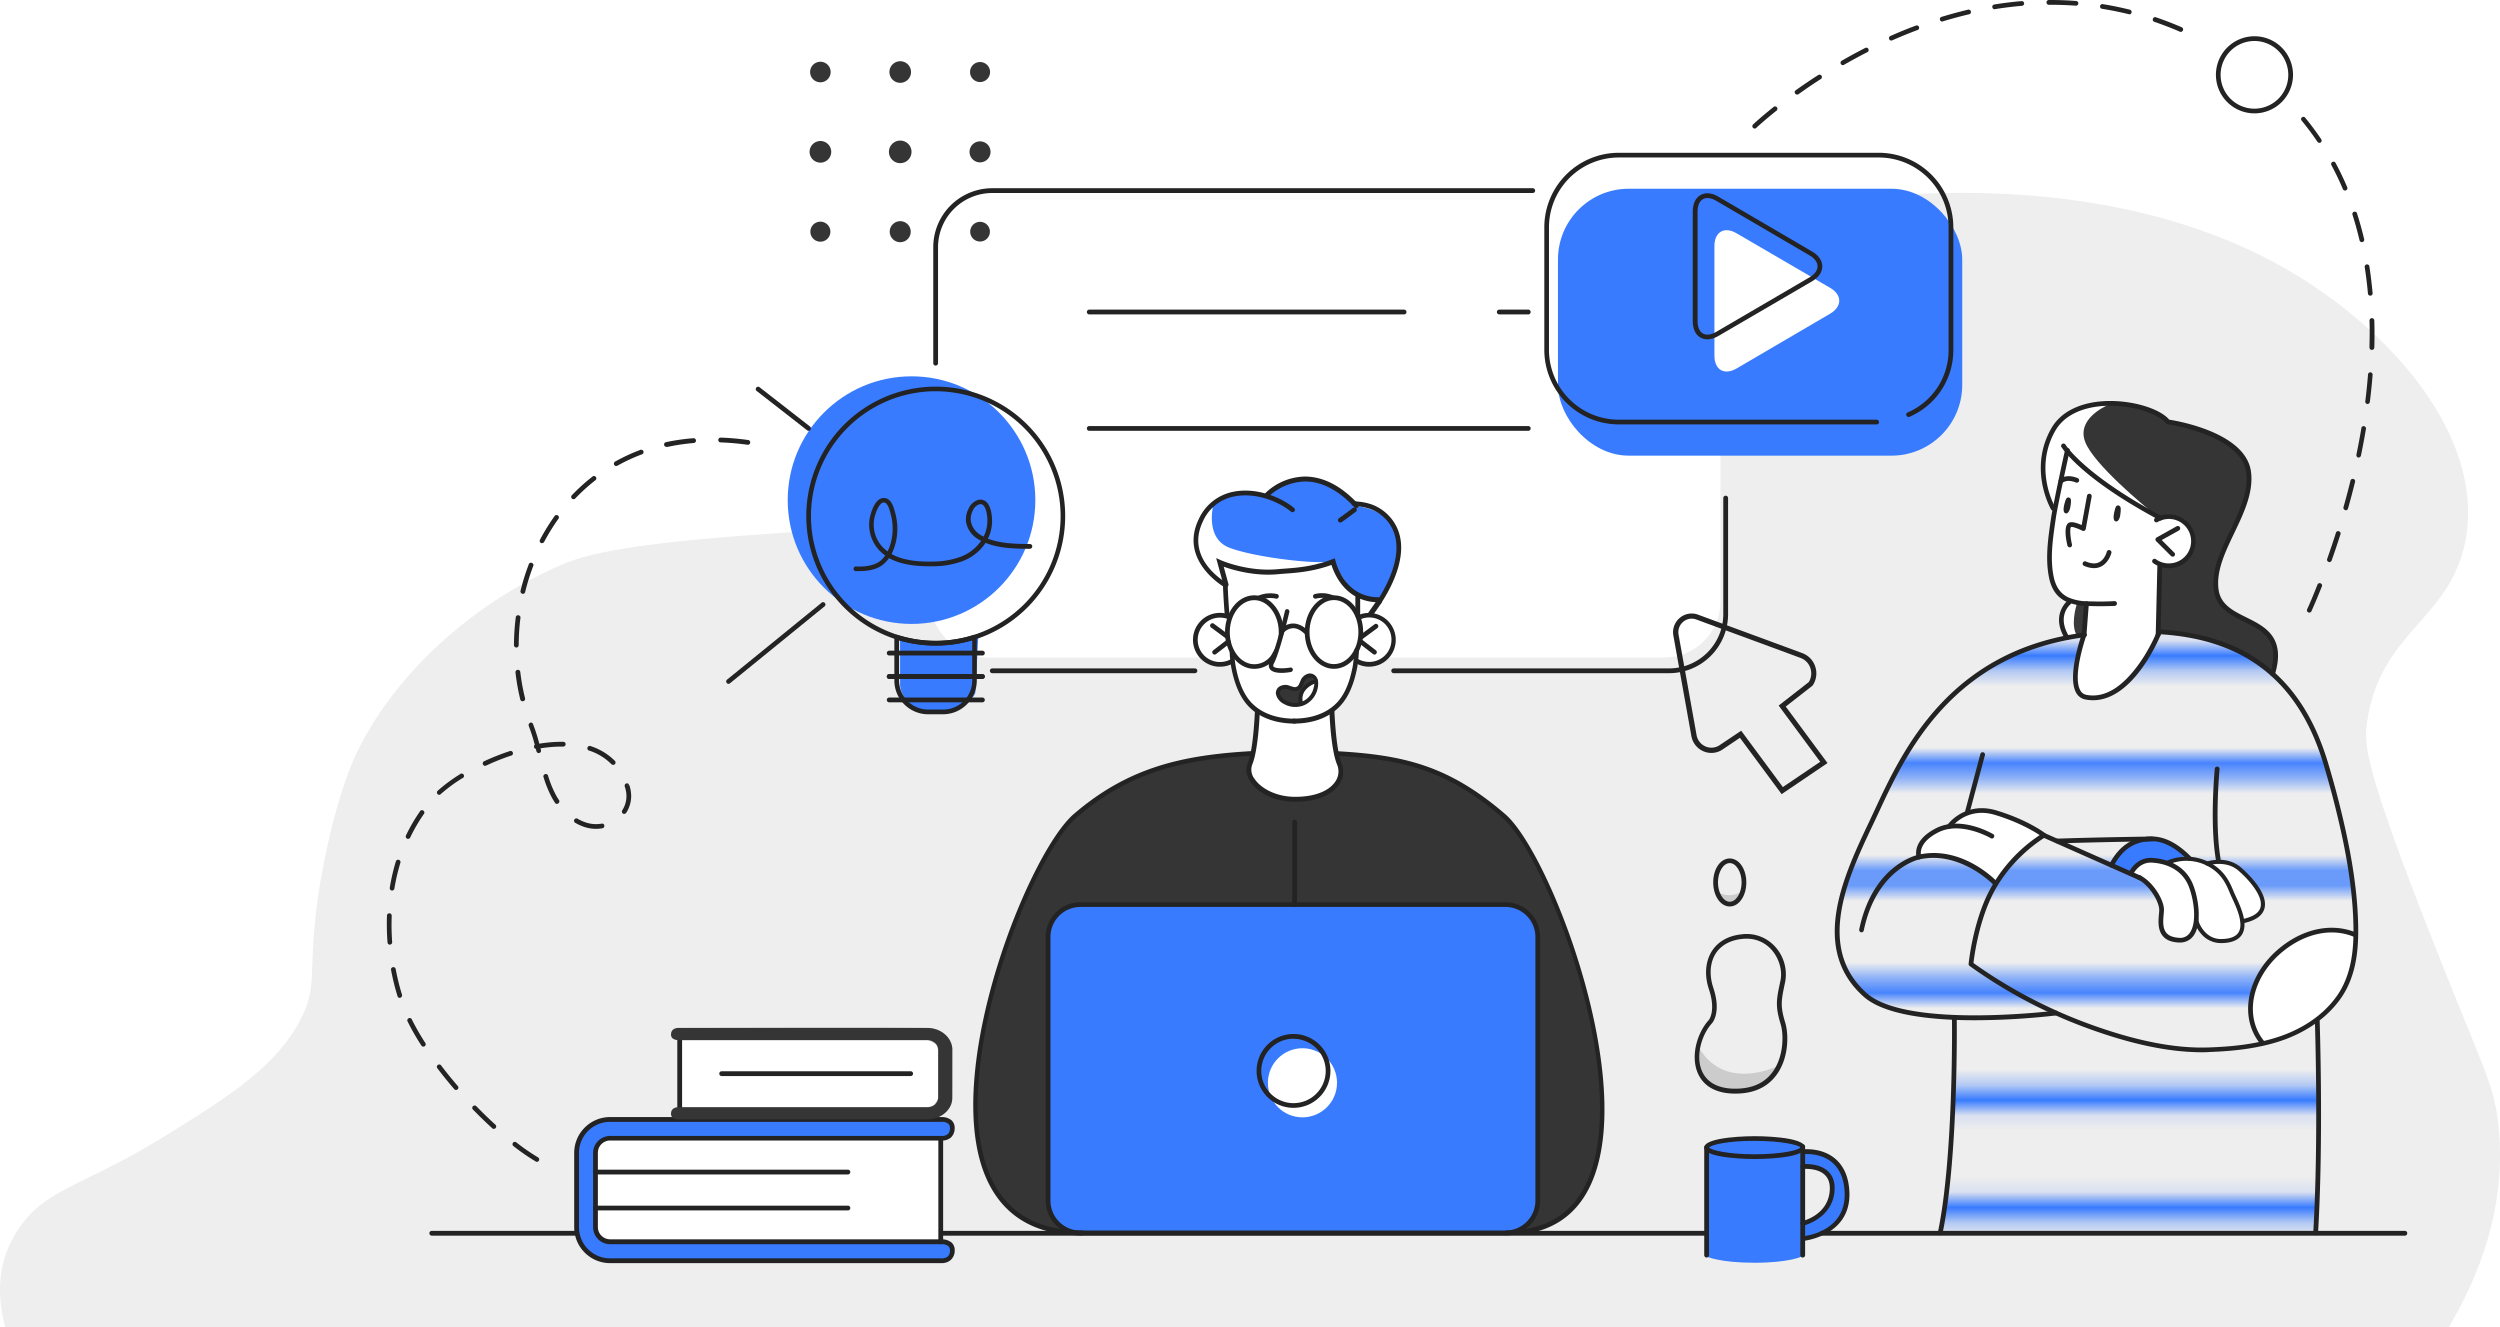 <svg xmlns="http://www.w3.org/2000/svg" xmlns:xlink="http://www.w3.org/1999/xlink" viewBox="0 0 1043.99 554.16"><defs><style>.cls-1,.cls-11,.cls-12,.cls-2{fill:none;}.cls-2{stroke:#387bff;stroke-width:1.44px;}.cls-3{fill:#eee;}.cls-4{fill:#fff;}.cls-5{fill:#387bff;}.cls-6{fill:url(#_10_lpi_20_4);}.cls-7{fill:#353535;}.cls-8{fill:#ccc;}.cls-9{fill:#3a3a3a;}.cls-10{fill:#232323;}.cls-11,.cls-12{stroke:#232323;stroke-linecap:round;stroke-miterlimit:10;}.cls-11{stroke-width:2.1px;}.cls-12{stroke-width:2.2px;}</style><pattern id="_10_lpi_20_4" data-name=" 10 lpi 20 4" width="72" height="72" patternTransform="matrix(6.4, 0, 0, -6.4, 231.87, 2555.47)" patternUnits="userSpaceOnUse" viewBox="0 0 72 72"><rect class="cls-1" width="72" height="72"></rect><rect class="cls-1" width="72" height="72"></rect><line class="cls-2" x1="71.75" y1="3.6" x2="144.25" y2="3.6"></line><line class="cls-2" x1="71.75" y1="18" x2="144.25" y2="18"></line><line class="cls-2" x1="71.75" y1="32.4" x2="144.25" y2="32.4"></line><line class="cls-2" x1="71.75" y1="46.8" x2="144.25" y2="46.8"></line><line class="cls-2" x1="71.75" y1="61.2" x2="144.25" y2="61.2"></line><line class="cls-2" x1="71.75" y1="10.8" x2="144.25" y2="10.8"></line><line class="cls-2" x1="71.75" y1="25.2" x2="144.25" y2="25.2"></line><line class="cls-2" x1="71.75" y1="39.6" x2="144.25" y2="39.6"></line><line class="cls-2" x1="71.75" y1="54" x2="144.25" y2="54"></line><line class="cls-2" x1="71.75" y1="68.4" x2="144.25" y2="68.4"></line><line class="cls-2" x1="-0.25" y1="3.6" x2="72.25" y2="3.6"></line><line class="cls-2" x1="-0.25" y1="18" x2="72.25" y2="18"></line><line class="cls-2" x1="-0.25" y1="32.4" x2="72.25" y2="32.4"></line><line class="cls-2" x1="-0.25" y1="46.8" x2="72.25" y2="46.8"></line><line class="cls-2" x1="-0.25" y1="61.2" x2="72.25" y2="61.2"></line><line class="cls-2" x1="-0.25" y1="10.8" x2="72.25" y2="10.8"></line><line class="cls-2" x1="-0.25" y1="25.2" x2="72.25" y2="25.2"></line><line class="cls-2" x1="-0.25" y1="39.6" x2="72.25" y2="39.6"></line><line class="cls-2" x1="-0.25" y1="54" x2="72.25" y2="54"></line><line class="cls-2" x1="-0.25" y1="68.4" x2="72.25" y2="68.4"></line><line class="cls-2" x1="-72.25" y1="3.6" x2="0.25" y2="3.6"></line><line class="cls-2" x1="-72.25" y1="18" x2="0.25" y2="18"></line><line class="cls-2" x1="-72.25" y1="32.4" x2="0.25" y2="32.4"></line><line class="cls-2" x1="-72.25" y1="46.8" x2="0.25" y2="46.8"></line><line class="cls-2" x1="-72.25" y1="61.2" x2="0.25" y2="61.2"></line><line class="cls-2" x1="-72.25" y1="10.8" x2="0.25" y2="10.8"></line><line class="cls-2" x1="-72.25" y1="25.2" x2="0.25" y2="25.2"></line><line class="cls-2" x1="-72.25" y1="39.6" x2="0.25" y2="39.6"></line><line class="cls-2" x1="-72.25" y1="54" x2="0.25" y2="54"></line><line class="cls-2" x1="-72.25" y1="68.4" x2="0.25" y2="68.4"></line></pattern></defs><g id="Layer_2" data-name="Layer 2"><g id="Layer_1-2" data-name="Layer 1"><g id="Layer_2-2" data-name="Layer 2"><g id="Layer_1-2-2" data-name="Layer 1-2"><path class="cls-3" d="M625.4,145.32c-29.61,26.87-48.22,43.77-61.64,52.29-23.22,14.75-47.36,14.85-130.12,19-116.59,5.87-175.36,9-198.62,19-45.36,19.52-77.09,55.08-89,85.57-4.17,10.66-10.51,32.38-13.69,57.05-3.71,28.71.44,33.55-6.85,47.54-10.3,19.76-30,32.07-54.79,47.54-34.87,21.77-49.9,22.31-61.64,38C-2.3,526.5-.88,542.73,2.16,554.16H1022.64c11.92-20.17,24.75-50.09,20.54-85.57-2-16.57-6.2-22.24-27.39-76.07-28.44-72.23-28.56-81.74-27.4-90.32,5.26-38.6,34.5-42.9,41.1-76.07,8.69-43.75-31.7-89.19-75.34-114.09C848.31,51.64,685.58,90.4,646,126.3,643.61,128.42,637.47,134.37,625.4,145.32Z"></path><rect class="cls-4" x="388.18" y="74.03" width="330.29" height="200.55" rx="23.48"></rect><path class="cls-5" d="M752.8,480.54v-2.09s-4.88-3.05-21.17-3.05-19,3.78-19,3.78V524.7s5.34,2.62,20,2.62,19.87-2.64,19.87-2.64l.76-7.45s18.06-1.74,18.06-18.22S761,482.15,752.8,480.54Zm.27,30.29V487.17s11.52-1.53,12,8.43c.65,11.58-12,15.23-12,15.23Z"></path><path class="cls-6" d="M870.3,265.14s-33.46,2.61-56.38,26.72-40,67.74-42,73.84-14.33,36.45,10.59,52.3c0,0,10.48,4.87,33.65,7,0,0,0,33.75-1.22,49.75s-4.68,40-4.68,40H967s1.41-36.54,1.26-53.33-.57-35.08-.57-35.08,16.82-13.68,16.07-33.45-4-48.39-11.79-71.84S953.66,280,934.66,271.75c-15.29-6.66-32.72-7.91-32.72-7.91Z"></path><path class="cls-7" d="M523.22,314.62s-33.1,1.71-47.49,9.28-31.42,12.22-45.5,46.66-15.63,40.78-18,52.52-6.32,34.14-4.31,49.08,7.16,32.35,25.42,39.63a45.12,45.12,0,0,0,15.84,3c8.26-.12,188.15,0,188.15,0s9.71-3,13-5.31a41.66,41.66,0,0,0,15.73-22.34c3.54-12.74,3.22-27.81,2.61-34.3s-2.43-21.33-5.07-31.63S653.15,385.58,648.83,376s-11.46-25.56-19.27-33.79-23-17.71-32.69-20.72-24.93-6.87-38.92-6.84S523.22,314.62,523.22,314.62Z"></path><path class="cls-5" d="M451.18,377.75H628.66a13.51,13.51,0,0,1,13.51,13.51h0V501.37a13.51,13.51,0,0,1-13.51,13.51H451.19a13.51,13.51,0,0,1-13.51-13.51h0V391.25A13.49,13.49,0,0,1,451.18,377.75Z"></path><path class="cls-8" d="M283.83,462.37s-3.24-.24-3.61,2.09,2.24,2.56,7.47,2.82,103.08-.12,103.08-.12,6.61-3,6.76-7.28.2-22.47.2-22.47-1.62-7.13-8.63-8-106.36-.16-106.36-.16-2.43,1.28-2.52,2.81,3.61,2.3,3.61,2.3Z"></path><path class="cls-5" d="M393.51,475.37l2.86-1,1.31-2.6-1-3.21-3.86-1.89-140.77.78s-10.24,3.7-11.21,11.41-.08,34.58-.08,34.58,2.09,12.12,11.67,13,142-.09,142-.09,3.78-1.74,3.23-5-5-3.49-5-3.49Z"></path><path class="cls-4" d="M521.5,321.34s1.63-6.67,2.28-11.12,1.31-14.81,1.31-14.81A23.39,23.39,0,0,1,515,277.27l-.82-1s-12.92,5-15-8.18,13.09-11.35,14.75-10.11v-7.1s9.46-2.82,16-8.53a51.87,51.87,0,0,0,10.5-13.6s4.6,10.11,12.07,14.79a90.9,90.9,0,0,0,14.5,7.34V258s13.65-4.59,14.91,8.54c0,0,.61,9.54-6.44,10.17s-9-.37-9-.37-2,12.17-10.47,19.08c0,0,1.06,17.12,2.35,21.26,0,0,2.55,4.79,1.13,7.73s-7.28,10.06-19.13,9.44-16.19-6-17.19-7S521.5,321.34,521.5,321.34Z"></path><circle class="cls-4" cx="543.9" cy="452.17" r="14.43"></circle><polygon class="cls-4" points="283.83 462.37 283.83 434.36 387.79 434.36 390.99 436.11 391.78 438.84 391.78 458.9 390.06 461.47 387.2 462.37 283.83 462.37"></polygon><polygon class="cls-4" points="248.67 481.49 249.59 478.29 252.47 475.83 256.19 475.37 392.85 475.37 392.85 518.61 252.83 518.61 249.6 515.72 248.69 512.98 248.67 481.49"></polygon><circle class="cls-5" cx="380.65" cy="208.85" r="51.7"></circle><path class="cls-5" d="M375.87,266v20.14s.59,11.11,14.49,11.11,16.92-7.83,16.92-7.83L408.52,266a38.35,38.35,0,0,1-16.32,2.53A88.35,88.35,0,0,1,375.87,266Z"></path><rect class="cls-5" x="650.6" y="78.82" width="168.82" height="111.46" rx="29.55"></rect><path class="cls-4" d="M764.26,131c5.08-3,5.08-7.83,0-10.8L725.18,97.42c-5.08-3-9.24-.58-9.24,5.31v45.84c0,5.89,4.16,8.28,9.24,5.31Z"></path><path class="cls-8" d="M709.05,436.47s7.77,19.6,34,8.55c0,0-4.36,11.75-21.85,9.91C705.35,453.26,709.05,436.47,709.05,436.47Z"></path><path class="cls-8" d="M716.64,371.94s4.73,4.25,11.42,0c0,0-1.47,5.17-5.23,5.59S716.64,371.94,716.64,371.94Z"></path><path class="cls-4" d="M853.7,348.78l-21.55-10s-12.13-1.89-17,5.58c0,0-14.37,1.92-13.95,12.9,0,0,10.78-1,16.47,2s15.8,9.8,15.8,9.8S845.11,352.85,853.7,348.78Z"></path><path class="cls-4" d="M890,364.4s4.38-9.69,15.79-3.64c0,0,5.71-5.43,16.53,0,0,0,6.62-3.46,11.84,1.3s10.08,12.78,10.08,12.78,2.43,9-7.09,9.52l-.37.93s1.12,6.91-7.56,7.33a12.61,12.61,0,0,1-12-7.14s-1.47,7.37-7.54,7-7.27-4.38-7.37-6.71,1-6.25.1-8.68S895.41,364.89,890,364.4Z"></path><path class="cls-5" d="M913.49,357.48a24.36,24.36,0,0,0-17-6.74c-10.55.12-14.56,10.1-14.56,10.1L890,365s2.59-5.13,5.88-5.75,9.18,1.43,9.18,1.43,4.47-3.73,9.09-2.8Z"></path><path class="cls-4" d="M899.86,234.71s13.49,6.07,16-7.13-14.19-11.23-14.19-11.23l-24.44-15.53C872,197.49,863.29,189,863.29,189l-6.86,35.17s-6,27.25,14.44,28l-.57,13s-9.33,26.18,3.17,26.28,27.47-24.54,27.62-26,.47-29.12.47-29.12Z"></path><path class="cls-7" d="M949.29,280.27s3.46-10.35-3.37-16.4-18.73-8-20.31-16.37,5.07-21.89,10-33.09,4.67-22.93-3.15-27.69-21-10.44-26.4-10.35c0,0-11.44-9.18-23.45-7.84s-20.75,2.36-25.74,11.8-4.43,21.65,1.32,32l5.08-24.11s19.52,21,38.27,27.5c0,0,5.56-.1,8.54.9s6.91,5.64,5.57,11.71-8.35,9.75-14.11,7.91l.27,26.77s15.74,1.37,25.56,5.47S949.29,280.27,949.29,280.27Z"></path><path class="cls-9" d="M864.13,251.49s-6.44,7.92-.57,14.65l6.74-1,1-12.42Z"></path><path class="cls-4" d="M863.29,188.25s18.7,20.11,37.07,27.05c-5.35-4.32-25.62-21.12-29.49-30.5s7.34-14.84,10.36-16.12c-11.29,1.28-19.55,2.58-24.34,11.65-5,9.45-4.43,21.65,1.32,32Z"></path><path class="cls-4" d="M864.13,251.49s-6.44,7.92-.57,14.65l3.88-.58c-2.86-4-.62-11.95-.13-13.53Z"></path><path class="cls-4" d="M562.89,217.29c-2.85-2.18-6.94-3.56-10.88-4.45.17.08,11.06,4.9,11.31,16.87s-22-1-22-1l.36,2.57c8.05,15.09,25.38,19.56,25.38,19.56v7.1l4-1.06s.73-7.47,1.51-17.1S570.26,222.9,562.89,217.29Z"></path><path class="cls-4" d="M983.82,390.32a29.91,29.91,0,0,0-30.86,5.6c-15,12.87-17.36,30.72-8.4,40,0,0,19.29-2.83,29.19-15.86S983.82,390.32,983.82,390.32Z"></path><path class="cls-10" d="M724.78,456.68h-1c-9.37-.28-13.23-4.85-14.83-8.64-3.07-7.3-.08-16.91,4.58-22,.11-.12,3.13-3.86.13-12.86-2-5.91-1.51-11.77,1.27-16.09,2.55-3.95,6.84-6.35,12.41-6.93a16,16,0,0,1,13.91,5.12,17.26,17.26,0,0,1,4.28,14.5l-.21,1c-1.49,7.13-1.94,9.28.19,16.28,1.44,4.72,1.66,14.9-3.88,22.13C737.82,454.17,732.16,456.68,724.78,456.68ZM729.34,392a12.47,12.47,0,0,0-1.81.09c-5,.52-8.75,2.61-11,6-2.46,3.81-2.84,9.06-1.06,14.4,3.44,10.31-.38,14.63-.54,14.81-4.16,4.52-7,13.41-4.23,19.9,2,4.66,6.49,7.23,13.09,7.43,7.21.17,12.67-2,16.22-6.68,4.81-6.29,5-15.7,3.55-20.37-2.27-7.48-1.72-10.14-.23-17.25l.21-1c.87-4.16-.67-9.3-3.82-12.78A13.66,13.66,0,0,0,729.34,392Z"></path><path class="cls-10" d="M722.34,378.54c-3.87,0-6.91-4.41-6.91-10.05s3-10,6.91-10,6.92,4.41,6.92,10S726.22,378.54,722.34,378.54Zm0-18.12c-2.67,0-4.93,3.7-4.93,8.07s2.26,8.08,4.93,8.08,4.95-3.7,4.95-8.08S725,360.42,722.34,360.42Z"></path><path class="cls-10" d="M877,253.15c-2,0-4-.05-5.52-.12a22.17,22.17,0,0,1-8.54-1.77c-4-1.83-6.35-5.23-7.34-10.39-1.5-7.81-.35-15.76.76-23.44l.16-1.08c.72-5,5.68-28,5.86-28.46a1,1,0,1,1,1.83.73c-.15.65-5,22.64-5.74,28l-.16,1.08c-1.09,7.52-2.21,15.3-.78,22.79.87,4.49,2.9,7.43,6.24,9a20.3,20.3,0,0,0,7.8,1.6c3.25.14,8,.17,11.39-.07a1,1,0,1,1,.14,2C881.24,253.1,879.08,253.15,877,253.15Z"></path><path class="cls-10" d="M902.24,217.34a.93.93,0,0,1-.46-.12c-33.07-17.65-40.65-30.11-41-30.64a1,1,0,0,1,.57-1.29,1,1,0,0,1,1.13.29c.07.13,7.72,12.58,40.18,29.9a1,1,0,0,1-.46,1.86Z"></path><path class="cls-10" d="M884.79,211.12c-.76-.22-1.33,0-1.91,2.82-.65,3.1.09,3.76.79,3.82s1.54-.81,1.79-3S885.8,211.41,884.79,211.12Z"></path><path class="cls-10" d="M864.06,207.8c-.76-.24-1.33,0-2,2.76-.76,3.08,0,3.76.67,3.85s1.56-.77,1.89-3S865.05,208.13,864.06,207.8Z"></path><path class="cls-10" d="M860.67,201.81a1,1,0,0,1-.55-1.81c1.37-.9,3.64-1.91,7.65-.29a1,1,0,0,1-.74,1.83c-3.08-1.24-4.68-.65-5.82.11A1.06,1.06,0,0,1,860.67,201.81Z"></path><path class="cls-10" d="M905.71,237.26H905a11.25,11.25,0,0,1-5.68-2,1,1,0,1,1,1.12-1.62,9.25,9.25,0,0,0,4.68,1.63h.61a9.28,9.28,0,0,0,.6-18.54A9.39,9.39,0,0,0,901,218a1,1,0,0,1-1.35-.36,1,1,0,0,1,.36-1.34,11.25,11.25,0,1,1,5.67,21Z"></path><path class="cls-10" d="M907.28,232.45a1,1,0,0,1-.69-.29L900.4,226a1,1,0,0,1,0-1.41.62.62,0,0,1,.18-.14l8.31-4.64a1,1,0,0,1,1.17,1.62,1,1,0,0,1-.17.1l-7.17,4,5.27,5.26a1,1,0,0,1,0,1.41,1,1,0,0,1-.66.28Z"></path><path class="cls-10" d="M874.07,292.41a17,17,0,0,1-3.18-.3A5.5,5.5,0,0,1,867,289.3c-3.76-6.57,1.7-22.64,2.29-24.36l1-12.88a1,1,0,1,1,2,.15l-1,13c-.11.42-6,17.08-2.55,23.1a3.58,3.58,0,0,0,2.54,1.86c17,3.27,28.92-25.18,29-25.47a1,1,0,1,1,2,.42,1,1,0,0,1-.13.33C901.65,266.62,890.88,292.41,874.07,292.41Z"></path><path class="cls-10" d="M874.43,237.25a10.28,10.28,0,0,1-3.94-.88,1,1,0,1,1,.76-1.81c2.13.88,3.94.95,5.37.21,2.43-1.25,3.19-4.43,3.2-4.46a1,1,0,0,1,1.92.44c0,.16-1,4.09-4.2,5.76A6.6,6.6,0,0,1,874.43,237.25Z"></path><path class="cls-10" d="M901.22,266.07a1,1,0,0,1-1-1l.68-28.54a1,1,0,0,1,2,0l-.67,28.54a1,1,0,0,1-1,1Z"></path><path class="cls-10" d="M864.29,228.56a1,1,0,0,1-.95-.76c-.55-2.31-1.59-7.84.35-9.34,1.19-.91,3.69-.07,5.6.81L871.53,207a1,1,0,0,1,1.15-.79,1,1,0,0,1,.79,1.14L871,220.91a1,1,0,0,1-.54.71,1,1,0,0,1-.88,0c-2-1-4.24-1.75-4.72-1.55-.55.43-.38,4,.39,7.3a1,1,0,0,1-.73,1.19Z"></path><path class="cls-10" d="M523.76,279.3c-6.72,0-12.19-6.89-12.19-15.35s5.47-15.34,12.19-15.34S536,255.49,536,264c0,1.6-1.14,2.85-1.46,4.18-.13.53.37.86-.19.73a1,1,0,0,1-.72-1.19A15.51,15.51,0,0,0,534,264c0-7.37-4.59-13.37-10.22-13.37s-10.22,6-10.22,13.37,4.59,13.38,10.22,13.38a8.59,8.59,0,0,0,7.07-3.73c.32-.44,2.95-5.52,3.38-5.19s-1.48,5.94-1.81,6.38A10.61,10.61,0,0,1,523.76,279.3Z"></path><path class="cls-10" d="M557.05,279.3c-6.72,0-12.19-6.89-12.19-15.35s5.47-15.34,12.19-15.34,12.2,6.88,12.2,15.34S563.78,279.3,557.05,279.3Zm0-28.72c-5.63,0-10.21,6-10.21,13.37s4.58,13.38,10.21,13.38,10.22-6,10.22-13.38-4.58-13.37-10.22-13.37Z"></path><path class="cls-10" d="M545.45,264.93a1,1,0,0,1-.68-.27c-1.75-1.65-3.48-2.48-5.11-2.3a5.65,5.65,0,0,0-3.6,1.88,1,1,0,1,1-1.55-1.21,7.56,7.56,0,0,1,5-2.64c2.25-.14,4.45.79,6.61,2.84a1,1,0,0,1,0,1.41,1,1,0,0,1-.65.29Z"></path><path class="cls-10" d="M628.67,515.86H451.18a14.51,14.51,0,0,1-14.49-14.49V391.26a14.51,14.51,0,0,1,14.49-14.49H628.67a14.5,14.5,0,0,1,14.48,14.49V501.37A14.5,14.5,0,0,1,628.67,515.86ZM451.18,378.74a12.52,12.52,0,0,0-12.51,12.52V501.37a12.52,12.52,0,0,0,12.51,12.52H628.67a12.52,12.52,0,0,0,12.51-12.52V391.26a12.52,12.52,0,0,0-12.51-12.52Z"></path><path class="cls-10" d="M540.18,462.63a15.42,15.42,0,1,1,15.41-15.43h0A15.45,15.45,0,0,1,540.18,462.63Zm0-28.86a13.45,13.45,0,1,0,13.43,13.47v0a13.47,13.47,0,0,0-13.43-13.44Z"></path><path class="cls-10" d="M629.24,515.81a1,1,0,0,1,0-2c17.28,0,29-7.87,34.72-23.39,16.24-43.81-18.69-133.62-36.62-149-23.11-19.87-41.52-24.28-69.46-25.81a1,1,0,0,1,.08-1.93c28.37,1.56,47.08,6.05,70.62,26.29,18.2,15.65,53.66,106.77,37.19,151.21C659.73,507.51,647.43,515.81,629.24,515.81Z"></path><path class="cls-10" d="M451.76,515.86c-20.68,0-34.5-9-41.07-26.7-16.51-44.52,19-133.18,37.72-149.24,22.91-19.7,45.59-24.66,74.75-26.29a1,1,0,0,1,.08,1.93c-28.76,1.6-51.09,6.47-73.58,25.81-18.41,15.83-53.44,103.19-37.17,147.06,6.26,16.87,19.46,25.42,39.23,25.42a1,1,0,0,1,0,2Z"></path><path class="cls-10" d="M926.35,359.84a1,1,0,0,1-1-.82c-2.64-15.41-.48-37.76-.47-38a1,1,0,0,1,1.1-.9,1,1,0,0,1,.9,1.1c0,.22-2.15,22.31.44,37.46a1,1,0,0,1-.8,1.13Z"></path><path class="cls-10" d="M927.41,393.83a10.74,10.74,0,0,1-8.22-3.87c-2-2.26-3-5-2.9-6a.83.83,0,0,1,.93-.73h.07a.85.85,0,0,1,.73,1v0c0,.6,2.49,7.9,9.43,7.9,3.74,0,6.19-.94,7.32-2.73,2.31-3.64-.77-10.29-2.61-14.27-.34-.73-.64-1.38-.85-1.89-1.69-4.08-3.6-8.7-9.89-11.83a18.93,18.93,0,0,0-15.87-.39.87.87,0,0,1-1.15-.38.85.85,0,0,1,.38-1.14,20.42,20.42,0,0,1,17.4.39c6.86,3.4,9,8.55,10.7,12.69.21.5.49,1.12.83,1.83,2,4.3,5.31,11.48,2.5,15.9-1.47,2.31-4.39,3.5-8.68,3.53Z"></path><path class="cls-10" d="M936.55,385.53a.85.85,0,0,1-.17-1.69c4.43-.93,7-2.6,7.61-5,1.13-4.35-4.24-10.92-9.19-15.23-5.34-4.65-12.68-2.2-12.77-2.18a.85.85,0,1,1-.55-1.61h0c.34-.11,8.34-2.8,14.44,2.51,2.7,2.35,11.4,10.52,9.72,17-.8,3.06-3.8,5.15-8.91,6.22Z"></path><path class="cls-10" d="M881.74,362.28a1,1,0,0,1-.86-1.45c4.07-7.74,9.88-11.51,17.74-11.51,5.36,0,10.8,2.83,16.27,8.35a1,1,0,0,1-1.17,1.62.84.84,0,0,1-.23-.23c-5.08-5.14-10.06-7.76-14.8-7.77-7.23,0-12.31,3.33-16.08,10.46A1,1,0,0,1,881.74,362.28Z"></path><path class="cls-10" d="M919.61,439.42c-14.11,0-30.27-3.45-49.28-10.53a205.2,205.2,0,0,1-47.84-25.51,1,1,0,0,1-.4-.89c0-.15,1.51-15.38,7.5-28.28a63.28,63.28,0,0,1,23.46-26.29,1,1,0,0,1,.89,0l39.95,17.73a1,1,0,1,1-.8,1.8l-39.48-17.52c-2.47,1.54-15.21,10-22.23,25.15-5.21,11.21-6.94,24.24-7.27,27.08A204.15,204.15,0,0,0,871,427.05c20.17,7.51,37.13,10.91,51.64,10.35,8.82-.33,20.31-1.21,30.89-5.14,6.57-2.44,15.74-7.2,22.13-16.07,6.67-9.25,7.31-20.8,7.12-29.83-.38-18.48-4.39-36.62-7.85-50.37-1.4-5.58-3-11.32-4.71-17.06-10.35-34.3-32.73-52-68.4-54.08a1,1,0,1,1,.11-2c36.6,2.15,59.55,20.29,70.18,55.48,1.74,5.77,3.33,11.54,4.74,17.15,3.47,13.85,7.52,32.13,7.91,50.8.19,9.34-.49,21.3-7.5,31-6.69,9.27-16.22,14.24-23,16.76-10.85,4-22.53,4.93-31.5,5.27C921.71,439.4,920.66,439.42,919.61,439.42Z"></path><path class="cls-10" d="M824.73,426.05c-17.78,0-37.66-2-46.5-9.85-22.77-20.28-8.18-50.94,2.46-73.32.68-1.44,1.39-3,2.14-4.57,11.58-24.93,31-66.65,87.34-74.14a1,1,0,1,1,.26,1.95c-55.29,7.35-74.4,48.45-85.81,73-.75,1.61-1.47,3.15-2.15,4.59-10.38,21.82-24.59,51.71-2.93,71,16.76,14.93,78.17,7.42,78.77,7.34a1,1,0,0,1,.25,2A303.64,303.64,0,0,1,824.73,426.05Z"></path><path class="cls-10" d="M810.25,515.81a1,1,0,0,1-1-1,.75.75,0,0,1,0-.21c6.64-31.72,5.9-89,5.88-89.57a1,1,0,0,1,2,0c0,.57.75,58.07-5.93,90A1,1,0,0,1,810.25,515.81Z"></path><path class="cls-10" d="M967,515.81a1,1,0,0,1-1-1c2.33-39.11.7-87.82.69-88.31a1,1,0,0,1,1-1,1,1,0,0,1,1,1c0,.49,1.65,49.29-.69,88.5A1,1,0,0,1,967,515.81Z"></path><path class="cls-10" d="M859.41,352.15a1,1,0,1,1,0-1.95c18.2-.6,39.09-.86,39.3-.86a1,1,0,0,1,0,2c-.2,0-21.07.26-39.26.86Z"></path><path class="cls-10" d="M777.4,389.34a1,1,0,0,1-1-1,.75.75,0,0,1,0-.21c5.61-27,24-31,24.74-31.21,18.21-4.07,32.44,10.79,33,11.42a1,1,0,0,1-.28,1.39,1,1,0,0,1-1.16,0c-.13-.15-14.1-14.67-31.18-10.84-.2,0-17.89,4-23.22,29.68A1,1,0,0,1,777.4,389.34Z"></path><path class="cls-10" d="M801.37,358.89a1,1,0,0,1-.92-.64c-.11-.29-2.48-7.1,8.16-12.45,10.33-5.18,23,2.12,23.56,2.43a1,1,0,0,1,.57,1.29,1,1,0,0,1-1.57.41c-.11-.06-12.32-7.08-21.67-2.36-9,4.51-7.28,9.78-7.2,10a1,1,0,0,1-.6,1.25A1,1,0,0,1,801.37,358.89Z"></path><path class="cls-10" d="M853.54,349.76a1,1,0,0,1-.6-.2c-.07-.05-7.16-5.41-19.75-9.23-12.05-3.67-18.39,5.3-18.45,5.39a1,1,0,0,1-1.63-1.11c.07-.1,7.22-10.21,20.66-6.16,13,3.93,20.07,9.32,20.37,9.55a1,1,0,0,1-.6,1.76Z"></path><path class="cls-10" d="M509.46,278.41h-.72a11.25,11.25,0,1,1,4.86-21.68,1,1,0,0,1-.72,1.83,9.47,9.47,0,0,0-2.87-.63,9.27,9.27,0,1,0-1.15,18.51,9.59,9.59,0,0,0,4.85-1,1,1,0,1,1,.91,1.75A11.29,11.29,0,0,1,509.46,278.41Z"></path><path class="cls-10" d="M507.19,273.35a1,1,0,0,1-.95-1.05,1,1,0,0,1,.35-.71l5.6-4.32a1,1,0,0,1,1.51,1.31,1,1,0,0,1-.31.24l-5.6,4.33A1,1,0,0,1,507.19,273.35Z"></path><path class="cls-10" d="M512.29,266.66a.93.93,0,0,1-.58-.2l-5.83-4.31a1,1,0,1,1,1.18-1.58l5.82,4.31a1,1,0,0,1-.59,1.78Z"></path><path class="cls-10" d="M571.72,278.41a11.19,11.19,0,0,1-5.17-1.26,1,1,0,1,1,.61-1.9.85.85,0,0,1,.3.15,9.68,9.68,0,0,0,4.85,1,9.28,9.28,0,1,0-4.16-17.8,1,1,0,1,1-1.11-1.67,1.11,1.11,0,0,1,.34-.14,11.25,11.25,0,0,1,8.81,20.7,11.37,11.37,0,0,1-3.71.88Z"></path><path class="cls-10" d="M574,273.35a1,1,0,0,1-.6-.2l-5.72-4.42a1,1,0,1,1,1.2-1.56l5.72,4.42a1,1,0,0,1-.6,1.76Z"></path><path class="cls-10" d="M568.48,267a1,1,0,0,1-.59-1.77l6.23-4.61a1,1,0,0,1,1.18,1.58l-6.24,4.61A1,1,0,0,1,568.48,267Z"></path><path class="cls-10" d="M540.58,302.16c-4.94,0-12-1-17.65-5.73-4.34-3.64-7.22-9.5-8.79-17.89a55,55,0,0,1-.63-6,1,1,0,0,1,.88-1.11h0a1,1,0,0,1,1,1,52.51,52.51,0,0,0,.61,5.73c1.47,7.9,4.11,13.35,8.08,16.67,5.19,4.36,11.79,5.28,16.42,5.28a1,1,0,0,1,0,2.08Z"></path><path class="cls-10" d="M512.44,257.82c-.51,0-1-.7-1.05-1.65,0-.24-.49-6-.67-11.17,0-1,.38-1.81.91-1.83s1,.8,1.07,1.81c.17,5.05.64,10.79.64,10.85.08,1-.29,1.89-.83,2Z"></path><path class="cls-10" d="M540.41,302.16a1,1,0,1,1,0-2.08c4.63,0,11.23-.92,16.42-5.28,4-3.32,6.61-8.77,8.08-16.67a55.42,55.42,0,0,0,.66-6.56c0-.58.49-1.1,1-1a1,1,0,0,1,.92,1.07v0a58,58,0,0,1-.68,6.84c-1.57,8.39-4.45,14.25-8.79,17.89C552.42,301.16,545.35,302.16,540.41,302.16Z"></path><path class="cls-10" d="M567,257.88a1,1,0,0,1-1-1v-8c0-.54.41-.73,1-.74s1,.16,1,.7v8A1,1,0,0,1,567,257.88Z"></path><path class="cls-10" d="M540.79,334.81c-7.93,0-15.25-3.29-18.63-8.39-1.72-2.61-2.12-5.35-1.11-7.72,2.51-5.91,3.06-23.15,3.06-23.32,0-.55.5,1,1,1,.72,0,.78,4.8,1,0,0,.73-.56,16.79-3.22,23a6.2,6.2,0,0,0,1,5.86c2.47,3.74,8.68,7.51,17,7.51,8,0,14-2.32,16.72-6.36a7.38,7.38,0,0,0,.79-7c-2.66-6.25-3.2-21.31-3.22-22a1,1,0,0,1,1-1c.53,0,1-1.59,1-1,0,.17.55,17.41,3.06,23.32a9.31,9.31,0,0,1-1,8.87C557.36,330.27,552.59,334.81,540.79,334.81Z"></path><path class="cls-10" d="M526,250.58a1,1,0,0,1-.36-1.9,13.33,13.33,0,0,1,7.42-.66,1,1,0,1,1-.43,1.92,11.19,11.19,0,0,0-6.27.58A1.13,1.13,0,0,1,526,250.58Z"></path><path class="cls-10" d="M556.51,250.58a1.06,1.06,0,0,1-.4-.08,10.33,10.33,0,0,0-6.4-.56,1,1,0,1,1-.42-1.92,12.34,12.34,0,0,1,7.61.68,1,1,0,0,1,.51,1.29A1,1,0,0,1,556.51,250.58Z"></path><path class="cls-10" d="M752.81,511.88a1,1,0,0,1-.21-1.95c.44-.1,10.87-2.57,11.51-12.93.17-2.75-.53-4.89-2.08-6.37-3.18-3.05-9-2.47-9-2.47a1,1,0,1,1-.21-2c.28,0,6.77-.68,10.61,3,2,1.9,2.89,4.56,2.68,7.92-.73,11.85-12.92,14.71-13,14.74Z"></path><path class="cls-10" d="M753.26,518.22a1,1,0,0,1-.1-2c.75-.07,18.33-2,17.12-19-.38-5.29-2.16-9.28-5.3-11.88-5-4.11-11.72-3.38-11.8-3.37a1,1,0,1,1-.19-2h0c.33,0,7.65-.85,13.27,3.8,3.58,3,5.61,7.42,6,13.27,1.36,18.89-18.68,21.08-18.89,21.11Z"></path><path class="cls-10" d="M712.68,525.14a1,1,0,0,1-1-1v-45a1,1,0,0,1,2,0v45A1,1,0,0,1,712.68,525.14Z"></path><path class="cls-10" d="M752.81,525.14a1,1,0,0,1-1-1v-45.3a1,1,0,1,1,2,0v45.31A1,1,0,0,1,752.81,525.14Z"></path><path class="cls-10" d="M732.75,484c-.86,0-21.06-.05-21.06-4.77s20.2-4.77,21.06-4.77,21,0,21,4.77S733.61,484,732.75,484Zm-19-4.77c.81,1,7.58,2.8,19,2.8,11.76,0,18.58-1.85,19.1-2.88-.52-.88-7.34-2.73-19.1-2.73-11.47-.05-18.24,1.71-19,2.76Z"></path><path class="cls-10" d="M1004.26,516H760.87a1,1,0,1,1,0-2h243.39a1,1,0,0,1,0,2Z"></path><path class="cls-10" d="M712.68,516H393.22a1,1,0,0,1,0-2H712.68a1,1,0,0,1,0,2Z"></path><path class="cls-10" d="M240.42,516H180.31a1,1,0,1,1,0-2h60.11a1,1,0,0,1,0,2Z"></path><path class="cls-7" d="M342.59,34.37a4.29,4.29,0,1,0-4.29-4.29,4.29,4.29,0,0,0,4.29,4.29Z"></path><path class="cls-7" d="M375.93,34.59a4.51,4.51,0,1,0-4.51-4.51,4.51,4.51,0,0,0,4.51,4.51Z"></path><path class="cls-7" d="M409.26,34.26a4.18,4.18,0,1,0-4.17-4.19h0A4.18,4.18,0,0,0,409.26,34.26Z"></path><path class="cls-7" d="M342.59,67.93a4.52,4.52,0,1,0-4.51-4.53v0a4.51,4.51,0,0,0,4.51,4.51Z"></path><circle class="cls-7" cx="375.93" cy="63.42" r="4.73"></circle><circle class="cls-7" cx="409.26" cy="63.42" r="4.4"></circle><path class="cls-7" d="M342.59,100.93a4.18,4.18,0,1,0-4.18-4.18h0A4.18,4.18,0,0,0,342.59,100.93Z"></path><circle class="cls-7" cx="375.93" cy="96.75" r="4.4"></circle><path class="cls-7" d="M409.26,100.86a4.11,4.11,0,1,0-4.1-4.12h0A4.11,4.11,0,0,0,409.26,100.86Z"></path><path class="cls-10" d="M783.68,177.23H676a31.15,31.15,0,0,1-31.1-31.13V94.92A31.14,31.14,0,0,1,676,63.8H784.57A31.17,31.17,0,0,1,815.7,94.92V146.1a30.27,30.27,0,0,1-18.41,28,1,1,0,0,1-1.22-.72,1,1,0,0,1,.43-1.09,28.28,28.28,0,0,0,17.22-26.22V94.92a29.19,29.19,0,0,0-29.15-29.15H676a29.19,29.19,0,0,0-29.15,29.15V146.1A29.18,29.18,0,0,0,676,175.26H783.68a1,1,0,0,1,0,2Z"></path><path class="cls-10" d="M706.89,134.14V88.3c0-3.21,1.14-5.64,3.2-6.83s4.74-1,7.52.67L756.68,105c2.78,1.61,4.3,3.83,4.3,6.25s-1.52,4.63-4.3,6.25l-39.07,22.8c-2.78,1.61-5.45,1.86-7.52.67S706.89,137.35,706.89,134.14ZM759,111.21c0-1.68-1.19-3.3-3.33-4.55l-39-22.82c-2.14-1.25-4.11-1.48-5.54-.66s-2.23,2.64-2.23,5.12v45.84c0,2.48.79,4.3,2.22,5.12s3.4.59,5.54-.67l39.08-22.83C757.83,114.51,759,112.89,759,111.21Z"></path><path class="cls-10" d="M393.87,298.28H387.6a14.13,14.13,0,0,1-14.12-14.11V266a1,1,0,0,1,.43-.74,1.08,1.08,0,0,1,.86-.12,52.62,52.62,0,0,0,31.85,0,1,1,0,0,1,1.29.85v18.17A14.14,14.14,0,0,1,393.87,298.28Zm-18.42-30.91v16.8a12.16,12.16,0,0,0,12.15,12.14h6.27A12.15,12.15,0,0,0,406,284.17V267.41a54.46,54.46,0,0,1-30.55,0Z"></path><path class="cls-10" d="M390.79,269.58A54.06,54.06,0,1,1,407.26,267,54,54,0,0,1,390.79,269.58Zm0-106.2a52.12,52.12,0,1,0,52.11,52.13h0a52.19,52.19,0,0,0-52.11-52.12Z"></path><path class="cls-10" d="M410.25,283.51H371.33a1,1,0,1,1,0-2h38.92a1,1,0,0,1,0,2Z"></path><path class="cls-10" d="M410.25,293.29H371.33a1,1,0,0,1,0-2h38.92a1,1,0,0,1,0,2Z"></path><path class="cls-10" d="M410.25,273.73H371.33a1,1,0,1,1,0-2h38.92a1,1,0,0,1,0,2Z"></path><path class="cls-10" d="M410.25,283.51H371.33a1,1,0,1,1,0-2h38.92a1,1,0,0,1,0,2Z"></path><path class="cls-10" d="M358.83,238.49h-1.66a1,1,0,0,1,.06-1.94c3.2.14,7.72,0,10.67-2.57a12.55,12.55,0,0,0,1.78-2,16.08,16.08,0,0,1-3.5-3.34A15.71,15.71,0,0,1,363.1,217c.19-1.42,1.48-7.06,4.38-8.64a3.32,3.32,0,0,1,3-.08c2,.92,2.71,3.62,3.21,5.4l.12.43a24.71,24.71,0,0,1,.92,6.79,23.78,23.78,0,0,1-2.41,10.48c4.15,2.29,9.87,3.33,17.56,3.12a33.83,33.83,0,0,0,11-1.9,18.16,18.16,0,0,0,8.84-6.75l-.68-.37a10.5,10.5,0,0,1-5.63-7.56,9.69,9.69,0,0,1,1-5.37,6.61,6.61,0,0,1,3.76-3.7,3.65,3.65,0,0,1,3.41.48c2.6,1.93,2.71,7.19,2.71,8.22a16.93,16.93,0,0,1-1.73,7.4c5.19,2,11.46,2.22,17.51,2.22a1,1,0,0,1,0,2c-6.34,0-12.94-.21-18.49-2.46a20.07,20.07,0,0,1-10,7.76,35.81,35.81,0,0,1-11.69,2c-8,.17-14.17-.92-18.63-3.41a14,14,0,0,1-2.15,2.4C366.21,238,362.13,238.49,358.83,238.49ZM369,209.84a1.27,1.27,0,0,0-.63.17c-1.74,1-3.1,5.12-3.38,7.18a13.73,13.73,0,0,0,2.69,10.21,14,14,0,0,0,3,2.86,22,22,0,0,0,2.09-9.45,22.61,22.61,0,0,0-.84-6.23l-.11-.44c-.4-1.44-1-3.61-2.16-4.15A1.52,1.52,0,0,0,369,209.84Zm40.49.7a2.18,2.18,0,0,0-.72.12,4.7,4.7,0,0,0-2.57,2.66,7.74,7.74,0,0,0-.8,4.28,8.57,8.57,0,0,0,4.64,6.1l.72.38a14.85,14.85,0,0,0,1.57-6.61c0-2.5-.58-5.64-1.91-6.62a1.46,1.46,0,0,0-.89-.31Z"></path><path class="cls-10" d="M304.22,285.57a1,1,0,0,1-.62-1.75l39.34-32a1,1,0,0,1,1.4-.13,1,1,0,0,1,.14,1.4,1,1,0,0,1-.3.25l-39.34,32A1,1,0,0,1,304.22,285.57Z"></path><path class="cls-10" d="M337.68,179.91a1,1,0,0,1-.61-.21l-21.2-16.52a1,1,0,0,1,1.21-1.56l21.21,16.52a1,1,0,0,1,.13,1.41A1,1,0,0,1,337.68,179.91Z"></path><path class="cls-10" d="M390.73,152.67a1,1,0,0,1-1-1V103.22A24.64,24.64,0,0,1,414.37,78.6h225.7a1,1,0,0,1,0,2H414.37a22.67,22.67,0,0,0-22.65,22.65v48.47A1,1,0,0,1,390.73,152.67Z"></path><path class="cls-10" d="M499,281.12H414.37a1,1,0,0,1,0-2H499a1,1,0,0,1,0,2Z"></path><path class="cls-10" d="M697,281.12H582a1,1,0,0,1,0-2H697a22.67,22.67,0,0,0,22.64-22.65V208a1,1,0,0,1,2,0v48.5A24.65,24.65,0,0,1,697,281.12Z"></path><path class="cls-10" d="M392.85,519.59a1,1,0,0,1-1-1V475.37a1,1,0,0,1,2,0v43.24A1,1,0,0,1,392.85,519.59Z"></path><path class="cls-10" d="M354.08,490.45H248.66a1,1,0,0,1,0-2H354.08a1,1,0,0,1,0,2Z"></path><path class="cls-10" d="M354.08,505.47H248.66a1,1,0,1,1,0-2H354.08a1,1,0,0,1,0,2Z"></path><path class="cls-10" d="M393.48,527.48H254.78a15,15,0,0,1-15-15h0v-31a15,15,0,0,1,15-15h138.4a6.36,6.36,0,0,1,4.21,1.38,4.16,4.16,0,0,1,1.27,3.16,5.24,5.24,0,0,1-1.56,4,5.58,5.58,0,0,1-4,1.25H254.8a5.13,5.13,0,0,0-5.13,5.13h0v31a5.13,5.13,0,0,0,5.13,5.13H393.2a6.48,6.48,0,0,1,4.21,1.38,4.19,4.19,0,0,1,1.27,3.16,5.24,5.24,0,0,1-1.56,4A5.48,5.48,0,0,1,393.48,527.48Zm-.12-59H254.78a13,13,0,0,0-13,13h0v31a13,13,0,0,0,13,13h138.4a3.81,3.81,0,0,0,2.6-.77,3.31,3.31,0,0,0,.91-2.57,2.28,2.28,0,0,0-.65-1.73,4.3,4.3,0,0,0-2.81-.84H254.78a7.11,7.11,0,0,1-7.1-7.1v-31a7.11,7.11,0,0,1,7.1-7.1h138.4a3.81,3.81,0,0,0,2.6-.77,3.31,3.31,0,0,0,.91-2.57,2.28,2.28,0,0,0-.65-1.73,4.24,4.24,0,0,0-2.68-.84Z"></path><path class="cls-10" d="M283.84,463.35a1,1,0,0,1-1-1v-28a1,1,0,0,1,2,0v28A1,1,0,0,1,283.84,463.35Z"></path><path class="cls-10" d="M380.29,449.35H301.37a1,1,0,0,1,0-2h78.92a1,1,0,1,1,0,2Z"></path><path class="cls-7" d="M387.2,462.36a4.31,4.31,0,0,0,4.58-4v-20c0-2.18-2.06-4-4.58-4H283.59s-3.37.18-3.37-2.3c0-3.1,3.37-2.8,3.37-2.8H387.2c5.76,0,10.48,4.08,10.48,9.06V458.4c0,5-4.72,9.07-10.48,9.07H283.59s-3.37.17-3.37-2.31c0-3.09,3.37-2.8,3.37-2.8Z"></path><path class="cls-10" d="M224.24,485.18a1,1,0,0,1-.51-.14,91.14,91.14,0,0,1-9.42-6.51,1,1,0,0,1,0-1.41,1,1,0,0,1,1.2-.15,87.38,87.38,0,0,0,9.22,6.38,1,1,0,0,1-.51,1.83Zm-18-13.75a1,1,0,0,1-.66-.26c-2.73-2.49-5.49-5.16-8.19-7.94a1,1,0,0,1,.25-1.39,1,1,0,0,1,1.17,0c2.66,2.75,5.38,5.39,8.1,7.85a1,1,0,0,1-.67,1.72Zm-15.8-16.26a1,1,0,0,1-.74-.34c-2.53-2.94-4.94-5.92-7.17-8.87a1,1,0,0,1,.46-1.34,1,1,0,0,1,1.11.16c2.2,2.91,4.59,5.86,7.09,8.76a1,1,0,0,1-.75,1.63Zm-13.65-18.1a1,1,0,0,1-.82-.45,100.74,100.74,0,0,1-5.7-9.93,1,1,0,0,1,1.59-1.21,1.09,1.09,0,0,1,.17.34,102,102,0,0,0,5.59,9.73,1,1,0,0,1-.29,1.36,1,1,0,0,1-.54.16ZM167,416.72a1,1,0,0,1-1-.72,101.14,101.14,0,0,1-2.73-11.11,1,1,0,0,1,1.94-.36,97.15,97.15,0,0,0,2.67,10.89,1.11,1.11,0,0,1-.88,1.3Zm-4.17-22.23a1,1,0,0,1-1-.91q-.29-3.74-.29-7.52c0-1.31,0-2.62.08-3.92a1,1,0,0,1,1.95.06c0,1.28-.07,2.56-.07,3.84,0,2.45.09,4.93.27,7.37a1,1,0,0,1-.9,1.06Zm.93-22.59a1,1,0,0,1-1-1,.86.86,0,0,1,0-.16,85.56,85.56,0,0,1,2.59-11.16,1,1,0,0,1,1.89.58,82.87,82.87,0,0,0-2.54,10.9,1,1,0,0,1-1,.83Zm6.65-21.59a.87.87,0,0,1-.42-.1,1,1,0,0,1-.47-1.31,71.66,71.66,0,0,1,5.76-9.93,1,1,0,1,1,1.83.8,1,1,0,0,1-.22.32,69.86,69.86,0,0,0-5.59,9.66,1,1,0,0,1-.94.56Zm78.5-4.19a15.47,15.47,0,0,1-4.59-.69,20,20,0,0,1-4.24-1.91,1,1,0,0,1,1-1.7,17.26,17.26,0,0,0,3.82,1.72,13.52,13.52,0,0,0,6.35.41.93.93,0,0,1,1.12.71s0,0,0,.08a1,1,0,0,1-.79,1.14,15.77,15.77,0,0,1-2.74.24Zm11.77-6.22a.9.9,0,0,1-.53-.16,1,1,0,0,1-.3-1.36,10.9,10.9,0,0,0,1.75-5.92,12.33,12.33,0,0,0-.68-3.95,1,1,0,0,1,.57-1.32.91.91,0,0,1,1.21.47l0,0-.92.34,1-.22a14.93,14.93,0,0,1,.8,4.64,13.06,13.06,0,0,1-2.06,7,1,1,0,0,1-.91.44Zm-28.07-4.17a1,1,0,0,1-.82-.45c-.46-.71-.9-1.43-1.31-2.17a46.88,46.88,0,0,1-3.43-8.37,1,1,0,1,1,1.75-1,1.29,1.29,0,0,1,.12.38,44.28,44.28,0,0,0,3.29,8,21,21,0,0,0,1.23,2,1,1,0,0,1-.29,1.36,1.07,1.07,0,0,1-.59.22Zm-49.17-3.81a1,1,0,0,1-.73-.32,1,1,0,0,1,.08-1.39,65.17,65.17,0,0,1,9.24-6.85,1,1,0,1,1,1,1.64,64.27,64.27,0,0,0-9,6.64,1,1,0,0,1-.61.28Zm19.09-12.12a1,1,0,0,1-.42-1.88,98.49,98.49,0,0,1,10.64-4.22,1,1,0,0,1,1,1.73,1.12,1.12,0,0,1-.39.13A94.41,94.41,0,0,0,203,319.71a1.27,1.27,0,0,1-.47.09Zm53.49-.39a1,1,0,0,1-.7-.3,23.26,23.26,0,0,0-9.19-5.63,1,1,0,0,1-.84-1.14,1,1,0,0,1,1.13-.84,1,1,0,0,1,.35.12,25.18,25.18,0,0,1,10,6.11,1,1,0,0,1,0,1.39.94.94,0,0,1-.77.29Zm-31-4.93a1,1,0,0,1-1-.74l-.24-1a1,1,0,0,1-.77-1.19,1,1,0,0,1,.31-.53,72.92,72.92,0,0,0-2.48-7.76,1.1,1.1,0,0,1,.47-1.41.9.9,0,0,1,1.22.34l0,.05.13.32a75.1,75.1,0,0,1,2.55,8,59.06,59.06,0,0,1,9.3-.79h.7a1,1,0,0,1,0,2h-.69a56.38,56.38,0,0,0-8.8.73c.06.26.12.51.19.76a1,1,0,0,1-.75,1.2.64.64,0,0,1-.2,0Zm-6.75-21.62a1,1,0,0,1-1-.75,89.84,89.84,0,0,1-2-11.27,1,1,0,0,1,.88-1.12,1,1,0,0,1,1.12.89,87.49,87.49,0,0,0,2,11,1,1,0,0,1-.76,1.2l-.24,0Zm-2.64-22.46a1,1,0,0,1-1-1,96.87,96.87,0,0,1,.73-11.42,1,1,0,1,1,1.95.24,93,93,0,0,0-.7,11.19,1,1,0,0,1-1,1Zm2.73-22.4a1.09,1.09,0,0,1-1-1.22,90.88,90.88,0,0,1,3.39-10.93,1,1,0,1,1,2,.3,1.07,1.07,0,0,1-.14.39,93.33,93.33,0,0,0-3.31,10.71A1,1,0,0,1,218.36,248Zm8-21.15a1,1,0,0,1-.46-.11,1,1,0,0,1-.41-1.33,84.72,84.72,0,0,1,6-9.75,1,1,0,1,1,1.6,1.14,84.08,84.08,0,0,0-5.87,9.53,1,1,0,0,1-.85.47Zm13.15-18.36a1,1,0,0,1-.72-1.67,78.44,78.44,0,0,1,8.49-7.7,1,1,0,1,1,1.21,1.55,76.45,76.45,0,0,0-8.27,7.51,1,1,0,0,1-.7.26Zm17.81-13.87a1,1,0,0,1-.48-1.85,76,76,0,0,1,10.39-4.83,1,1,0,1,1,.7,1.84,75.12,75.12,0,0,0-10.13,4.71,1,1,0,0,1-.47.08Zm21.11-8a1,1,0,1,1-.21-2A86.34,86.34,0,0,1,289.55,183a1,1,0,1,1,.17,2,85.91,85.91,0,0,0-11.07,1.65Zm33.79-.88a110.38,110.38,0,0,0-11.32-1,1,1,0,1,1,.08-2,108.53,108.53,0,0,1,11.38,1,1,1,0,0,1-.13,2Z"></path><path class="cls-10" d="M540.66,378.74a1,1,0,0,1-1-1V343.31a1,1,0,0,1,2,0v34.44A1,1,0,0,1,540.66,378.74Z"></path><path class="cls-10" d="M638.2,131.3H626.09a1,1,0,0,1,0-2H638.2a1,1,0,0,1,0,2Z"></path><path class="cls-10" d="M586.34,131.3H454.87a1,1,0,0,1,0-2H586.34a1,1,0,0,1,0,2Z"></path><path class="cls-10" d="M638.2,179.91H454.87a1,1,0,0,1,0-2H638.2a1,1,0,0,1,0,2Z"></path><path class="cls-10" d="M821.65,339.73c-.78-.17-1.1-.71-.95-1.23l6.3-23.64a1,1,0,0,1,1.2-.7,1,1,0,0,1,.7,1.21L822.6,339A1,1,0,0,1,821.65,339.73Z"></path><path class="cls-10" d="M910.26,393.59h-.48c-2.95-.15-5.15-1-6.54-2.65-2.26-2.6-1.92-6.39-1.68-9.16.07-.7.12-1.34.12-1.87,0-3.15-3.85-10-8.64-12.52a1,1,0,0,1,.57-1.92,1.11,1.11,0,0,1,.34.18c5.25,2.74,9.73,10.14,9.71,14.27,0,.58-.07,1.27-.13,2-.23,2.56-.51,5.73,1.2,7.7,1,1.18,2.76,1.85,5.15,2a4.78,4.78,0,0,0,4.58-2.09c3.12-4.42,1.67-14.23-.56-19.62-3.46-8.3-12-9.54-15.47-9.69h-.32c-4.86,0-7.17,4.59-7.18,4.64a1,1,0,0,1-1.78-.87c.12-.24,3-6,9.37-5.73,3.87.17,13.3,1.56,17.19,10.91,2.32,5.59,4,16.28.37,21.5A6.82,6.82,0,0,1,910.26,393.59Z"></path><path class="cls-10" d="M949,282.44c-.8-.19-1.1-.74-.94-1.26,4.21-14-3.11-17.67-10.86-21.51-5.73-2.84-11.65-5.77-12.7-13-1.21-8.32,2.84-16.79,6.75-25,3.82-8,7.77-16.27,6.78-24.28-1.93-15.67-32.57-20.17-32.87-20.21a1,1,0,0,1-.65-.38c-3.09-4.05-14.62-8-26.22-7.26-9.46.64-16.57,4.32-20,10.36-9.23,16.17-.11,31.82,0,32a1,1,0,0,1-.61,1.28,1,1,0,0,1-1.08-.28c-.1-.17-9.79-16.8,0-34,3.78-6.64,11.46-10.67,21.6-11.35,11-.76,23.49,2.77,27.66,7.7,3.85.6,32.15,5.53,34.16,21.86,1.07,8.59-3,17.12-6.95,25.38s-7.7,16.13-6.58,23.86c.9,6.17,6.11,8.75,11.62,11.48,7.76,3.85,16.56,8.21,11.88,23.84A1,1,0,0,1,949,282.44Z"></path><path class="cls-10" d="M863.21,267.28a1,1,0,0,1-.84-.46c-6.28-10.19,1.09-16,1.16-16.11a1,1,0,0,1,1.21,1.56c-.25.19-6,4.87-.69,13.52a1,1,0,0,1-.38,1.36,1.06,1.06,0,0,1-.46.13Z"></path><path class="cls-10" d="M944.56,436.15a1,1,0,0,1-.77-.37c-9.13-11.36-5.38-29,8.52-40.17,10-8.05,21.87-10.31,31.68-6.11a1,1,0,0,1-.78,1.81c-9.15-3.94-20.22-1.74-29.66,5.84-13,10.46-16.65,26.89-8.22,37.4a1,1,0,0,1-.15,1.38A1,1,0,0,1,944.56,436.15Z"></path><path class="cls-10" d="M964.36,255.82a1,1,0,0,1-1-1,1,1,0,0,1,.08-.37c1-2.13,2.51-5.68,4.38-10.43a1,1,0,0,1,1.84.73c-1.9,4.78-3.45,8.36-4.42,10.51A1,1,0,0,1,964.36,255.82Zm8.38-21.1a.87.87,0,0,1-.32-.06,1,1,0,0,1-.61-1.25c1.26-3.58,2.48-7.19,3.61-10.73a1,1,0,0,1,2,.24.89.89,0,0,1-.11.36c-1.13,3.56-2.35,7.18-3.62,10.78A1,1,0,0,1,972.74,234.72Zm6.87-21.62c-.79-.18-1.09-.72-1-1.25,1-3.55,2-7.23,2.89-10.93a1,1,0,1,1,2,.12.85.85,0,0,1-.08.35c-.91,3.72-1.89,7.42-2.9,11A1,1,0,0,1,979.61,213.1Zm5.41-22a1,1,0,0,1-1-1,.75.75,0,0,1,0-.21c.77-3.73,1.47-7.46,2.08-11.11a.93.93,0,0,1,1-.82l.1,0a1,1,0,0,1,.81,1.13c-.61,3.67-1.32,7.43-2.09,11.18a1,1,0,0,1-1,.77Zm3.71-22.37a1,1,0,0,1-1-1,.37.37,0,0,1,0-.11c.47-3.77.85-7.55,1.15-11.24a1,1,0,0,1,1-.91,1,1,0,0,1,.91,1.06c-.29,3.73-.68,7.54-1.16,11.33a1,1,0,0,1-.95.84Zm1.76-22.6a1,1,0,0,1-1-1c0-1.93.08-3.87.08-5.81s0-3.64-.07-5.47a1,1,0,0,1,1-1,1.06,1.06,0,0,1,1,1c.06,1.85.08,3.69.08,5.53s0,3.92-.08,5.86a1,1,0,0,1-1,.87Zm-.65-22.65a1,1,0,0,1-1-.9c-.34-3.78-.8-7.55-1.37-11.18a1,1,0,0,1,1.95-.3c.57,3.67,1,7.48,1.38,11.31a1,1,0,0,1-.89,1.07Zm-3.55-22.37a1,1,0,0,1-.95-.75c-.89-3.72-1.9-7.37-3-10.85a1,1,0,0,1,1.87-.61c1.14,3.53,2.17,7.23,3.06,11a1,1,0,0,1-.73,1.19Zm-7-21.53a1,1,0,0,1-.91-.6c-1.46-3.46-3.09-6.87-4.86-10.14a1,1,0,0,1,.62-1.27,1,1,0,0,1,1.12.34c1.79,3.33,3.46,6.79,4.94,10.3a1,1,0,0,1-.56,1.3,1,1,0,0,1-.35.07ZM968.57,59.64a1,1,0,0,1-.82-.44c-2.08-3.09-4.35-6.12-6.73-9a1,1,0,0,1,.49-1.33,1,1,0,0,1,1,.13c2.41,2.92,4.71,6,6.83,9.15a1,1,0,0,1-.26,1.37A1.06,1.06,0,0,1,968.57,59.64Z"></path><path class="cls-10" d="M732.74,53.69a1,1,0,0,1-.68-1.7c.12-.12,3.16-3,8.73-7.44A1,1,0,0,1,742,46.1c-5.49,4.36-8.56,7.29-8.59,7.32A1,1,0,0,1,732.74,53.69Zm17.72-14.21a1,1,0,0,1-1-1,1,1,0,0,1,.39-.76c3.07-2.19,6.24-4.34,9.44-6.39a1,1,0,0,1,1.06,1.7c-3.17,2-6.31,4.17-9.35,6.34a.89.89,0,0,1-.57.14Zm19.09-12.27a1,1,0,0,1-.5-1.83c3.28-1.89,6.65-3.72,10-5.43a1,1,0,0,1,.89,1.76c-3.33,1.69-6.67,3.5-9.92,5.37A1,1,0,0,1,769.55,27.21Zm20.21-10.27a1,1,0,0,1-.4-1.88c3.51-1.55,7-3,10.55-4.31a1,1,0,1,1,.69,1.84c-3.46,1.3-7,2.74-10.44,4.27A1.14,1.14,0,0,1,789.76,16.94ZM910.7,13.32a1,1,0,0,1-.39-.08c-3.43-1.5-7-2.86-10.49-4.07A1,1,0,0,1,899,8a1,1,0,0,1,1.14-.84,1.06,1.06,0,0,1,.34.12c3.58,1.22,7.15,2.61,10.64,4.12a1,1,0,0,1,.44,1.34A1,1,0,0,1,910.7,13.32ZM811,9a1,1,0,0,1-.29-1.93c3.63-1.11,7.34-2.11,11-3A1,1,0,1,1,822.15,6h0c-3.63.85-7.28,1.84-10.88,2.94A1.31,1.31,0,0,1,811,9Zm78.29-3C885.4,5.06,881.7,4.3,878,3.7a1,1,0,1,1,.31-1.94c3.72.61,7.48,1.38,11.17,2.3A1,1,0,0,1,889.28,6ZM833.05,3.86a1,1,0,0,1-.16-2c3.78-.61,7.58-1.08,11.32-1.39a1,1,0,0,1,1.06.9,1,1,0,0,1-.9,1.06c-3.68.31-7.44.77-11.16,1.37Zm33.88-1.48Q861.61,2,856.29,2h-.68a1,1,0,0,1,0-2h.68c3.59,0,7.2.14,10.72.41a1,1,0,0,1,.9,1.06A1,1,0,0,1,866.93,2.38Z"></path><path class="cls-10" d="M941.47,47.34a16.1,16.1,0,1,1,16.09-16.11v0A16.12,16.12,0,0,1,941.47,47.34Zm0-30.22a14.13,14.13,0,1,0,14.11,14.15v0A14.15,14.15,0,0,0,941.47,17.12Z"></path><path class="cls-10" d="M744,331.63,726.58,308.1l-7.2,4.86a8.34,8.34,0,0,1-8,.79,8.53,8.53,0,0,1-5.07-6.38l-7.51-41.91a7.78,7.78,0,0,1,2.69-7.45,7.63,7.63,0,0,1,7.61-1.33l43.56,16.07a8.87,8.87,0,0,1,5.37,5.59,9,9,0,0,1-1,7.81l-.24.26-11.07,8.65,17.44,23.59Zm-16.89-26.49,17.4,23.53,15.6-10.55-17.35-23.48,12.59-9.82A6.89,6.89,0,0,0,756,279a6.72,6.72,0,0,0-4.07-4.24L708.37,258.7a5.45,5.45,0,0,0-5.46.95,5.68,5.68,0,0,0-1.94,5.41l7.51,41.9a6.35,6.35,0,0,0,3.78,4.77,6.14,6.14,0,0,0,5.89-.58Z"></path><line class="cls-1" x1="513.41" y1="248.48" x2="513.42" y2="248.11"></line><path class="cls-5" d="M564.93,247.48a18.46,18.46,0,0,0,11.57,2.89s8-11.17,7.42-21.79-7.19-16.22-18.54-17.34c0,0-10.18-12-20.07-11.11A37.84,37.84,0,0,0,528,206.45s-18.4-4.28-26.4,9.94,5.34,26.23,9.75,27.75l.25-10.8a54.24,54.24,0,0,0,24.23,3.8,188.14,188.14,0,0,0,20.32-2.87"></path><path class="cls-4" d="M555.66,234.43c.24-.16.25-.21,0-.11-4.14,1.58-31.19-1.39-42.21-5.57-9.23-3.5-7.52-14.71-6.72-18.26a19.26,19.26,0,0,0-5.08,5.92c-8,14.24,5.34,26.28,9.75,27.8V242.7"></path><path class="cls-10" d="M511.38,242.88c-3.3-2.11-15.79-11.28-9-25.25a17.89,17.89,0,0,1,12.73-10.25c8.9-1.93,18.65,1.9,24,6.29a1,1,0,0,0,1.28-1.55c-5.67-4.68-16.12-8.77-25.67-6.7a20.06,20.06,0,0,0-14.11,11.34C492.15,234.1,511,245,511.14,245.08a1.05,1.05,0,0,0,.49.13,1,1,0,0,0,.87-.51,1,1,0,0,0-.37-1.36h0l-.46-.27"></path><path class="cls-11" d="M575.5,250.44a18.09,18.09,0,0,1-7.23-1.44c-8.6-3.68-11.18-13-11.57-14.46-9.67,3.7-17.55,3.67-23,4.19-12.85,1.23-24.24-3.81-24.24-3.81l2.52,9.24"></path><path class="cls-10" d="M559.72,218.2a1,1,0,0,1-.51-1.86c.9-.55,4.48-3.25,5.78-4.24a1,1,0,0,1,1.4.18,1,1,0,0,1-.18,1.4h0c-.19.15-4.77,3.65-6,4.37A1.16,1.16,0,0,1,559.72,218.2Z"></path><path class="cls-10" d="M576.05,252.27a1,1,0,0,1-.55-.16,1,1,0,0,1-.31-1.38h0c5.07-7.85,12.39-22.55,4.49-32.72a17.06,17.06,0,0,0-7.2-5.36,23.25,23.25,0,0,0-4.33-1.08l-.68-.07c-2.41-.25-2.71-.28-3-.87a1,1,0,0,1,.45-1.34h0a1,1,0,0,1,.85,0c.36.08,1.25.16,1.9.23l.82.09a24.73,24.73,0,0,1,4.72,1.19,19,19,0,0,1,8,6c8.67,11.14,1,26.74-4.38,35A1,1,0,0,1,576.05,252.27Z"></path><path class="cls-10" d="M566.38,212.18a1,1,0,0,1-.74-.31c-6.63-7.09-13.51-10.73-20.45-10.8A23,23,0,0,0,530,207.16a1,1,0,0,1-1.42-1.41h0A24.44,24.44,0,0,1,545,199c7.72.07,15.1,3.92,22.13,11.44a1,1,0,0,1-.76,1.7Z"></path><line class="cls-12" x1="576" y1="251.16" x2="572.34" y2="256.42"></line><path class="cls-10" d="M535.32,281c-2,0-4.06-.32-5-1.56a3,3,0,0,1,0-3.28c2.46-4.76,6.24-20.88,6.28-21.05a.93.93,0,0,1,1.12-.71h0a1,1,0,0,1,.71,1.15c-.16.67-3.86,16.52-6.44,21.49-.21.41-.42,1-.2,1.27.67.91,4.15.95,7,.46a.93.93,0,0,1,1.1.74v0a1,1,0,0,1-.78,1.1A23.29,23.29,0,0,1,535.32,281Z"></path><path class="cls-7" d="M548.73,284.41s-5,2.19-5.4,5.52a15.45,15.45,0,0,0-.2,4.45s-10.5,0-9.7-4.56c.53-3.07,3.49-2.91,5.21-2.54s4.38.87,4.63-1S546.9,279.68,548.73,284.41Z"></path><path class="cls-10" d="M538.83,295a9.34,9.34,0,0,1-2.6-1,6.16,6.16,0,0,1-3.37-4,3.24,3.24,0,0,1,1.13-3.11,4.78,4.78,0,0,1,4.55-.53c2.16.76,2.39.64,2.91.42s.76-.34,1.62-2.45a4.8,4.8,0,0,1,3.43-3.05,3.32,3.32,0,0,1,3.08,1.23c.88,1,1.13,2.9.65,5a9.86,9.86,0,0,1-5.38,6.87A9.66,9.66,0,0,1,538.83,295Zm-1.36-7.22a2.92,2.92,0,0,0-2.42.4,1.61,1.61,0,0,0-.53,1.57,4.67,4.67,0,0,0,2.53,2.8,7.85,7.85,0,0,0,7.11.26,8.11,8.11,0,0,0,4.43-5.71,4.46,4.46,0,0,0-.29-3.52,1.63,1.63,0,0,0-1.53-.65,3.13,3.13,0,0,0-2.14,2c-1,2.49-1.5,2.9-2.49,3.34s-1.61.53-4.15-.36Z"></path><path class="cls-10" d="M543.22,294.82a.85.85,0,0,1-.62-.58c-1.89-6.18,3.54-9.66,6.68-10.64a.82.82,0,1,1,.5,1.56c-.3.1-7.44,2.42-5.57,8.54a.85.85,0,0,1-.56,1.05A.93.93,0,0,1,543.22,294.82Z"></path></g></g></g></g></svg>